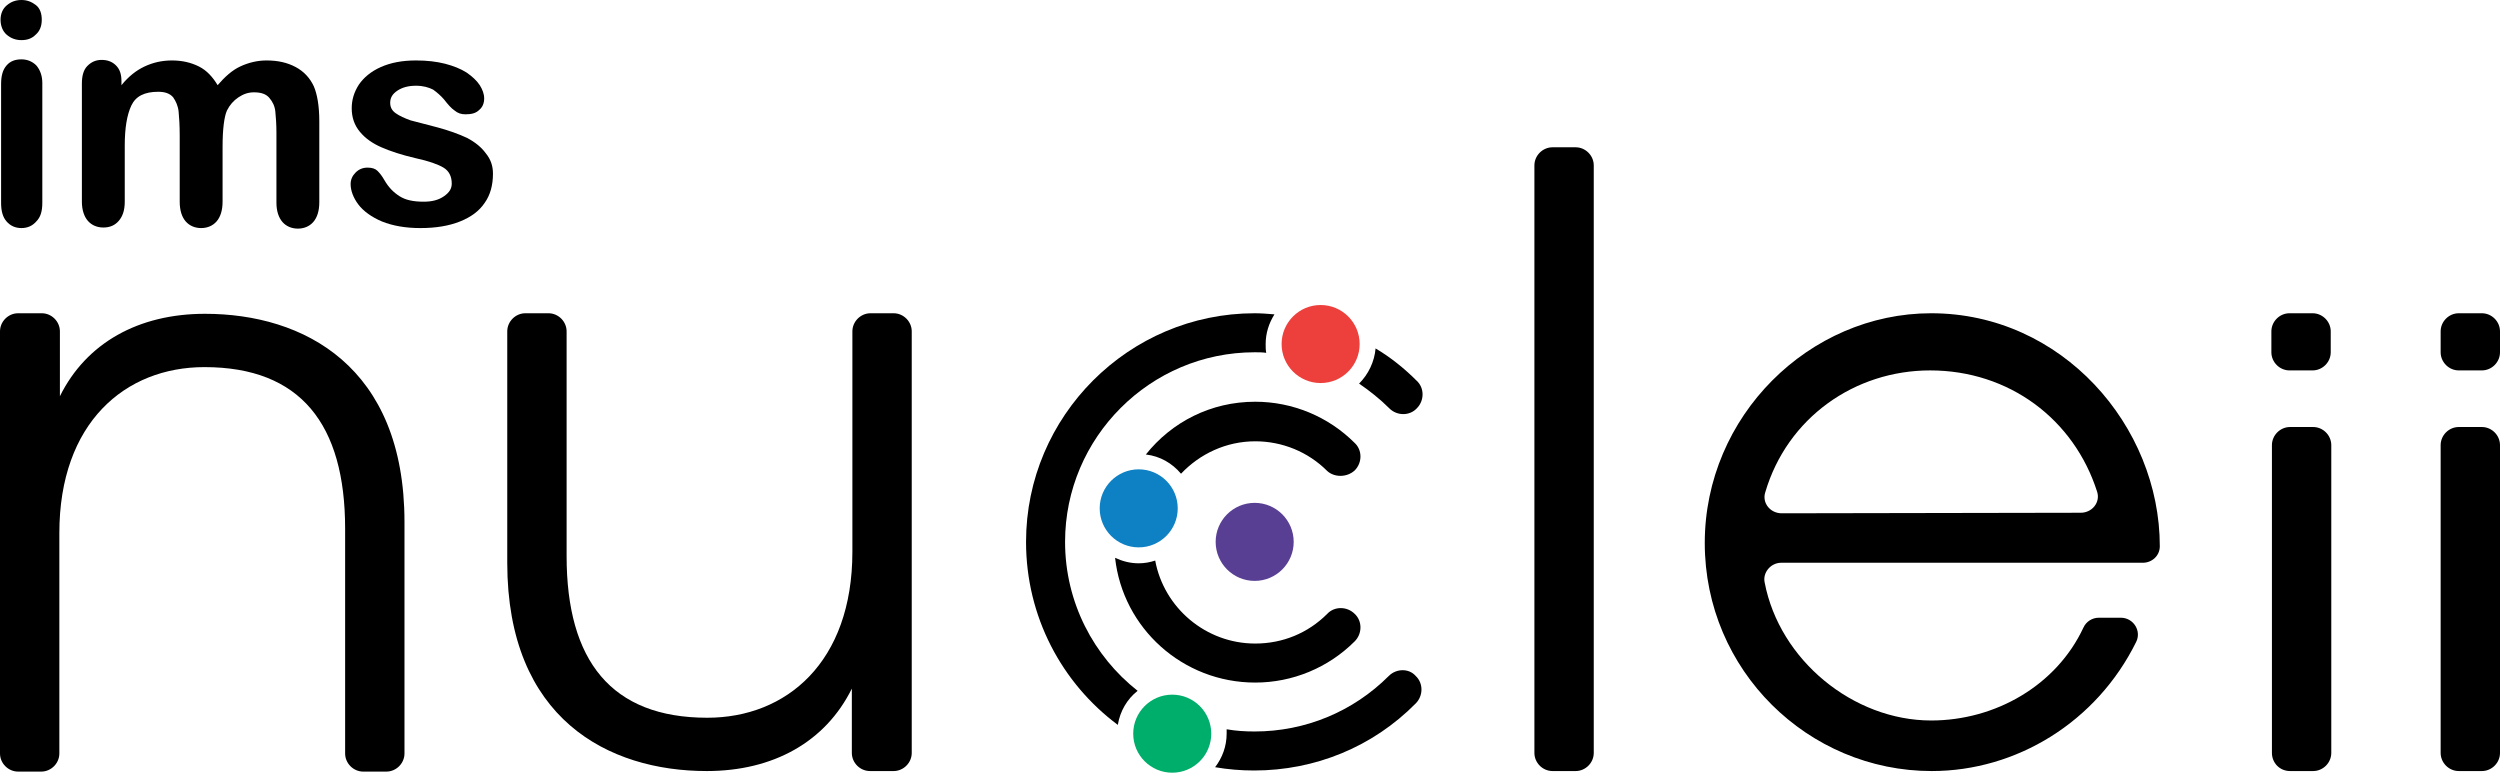 <?xml version="1.0" encoding="utf-8"?>
<!-- Generator: Adobe Illustrator 27.9.0, SVG Export Plug-In . SVG Version: 6.00 Build 0)  -->
<svg version="1.1" id="Layer_1" xmlns="http://www.w3.org/2000/svg" xmlns:xlink="http://www.w3.org/1999/xlink" x="0px" y="0px"
	 viewBox="0 0 454.9 140.6" style="enable-background:new 0 0 454.9 140.6;" xml:space="preserve">
<style type="text/css">
	.st0{fill:#593F94;}
	.st1{fill:#ED403D;}
	.st2{fill:#00AE6B;}
	.st3{fill:#0E80C4;}
</style>
<g>
	<g>
		<path d="M7.6,57c1.8,0,3.3,1.5,3.3,3.3v11.8c4.8-9.7,14.3-15,26.4-15c17.9,0,36.3,9.5,36.3,37.9v42.1c0,1.8-1.5,3.3-3.3,3.3h-4.2
			c-1.8,0-3.3-1.5-3.3-3.3V96.2c0-19-8.1-29.4-25.6-29.4c-14.4,0-26.4,10.1-26.4,30.2v40.1c0,1.8-1.5,3.3-3.3,3.3H3.3
			c-1.8,0-3.3-1.5-3.3-3.3V60.3C0,58.5,1.5,57,3.3,57H7.6z"/>
	</g>
	<g>
		<path d="M158.3,140.3c-1.8,0-3.3-1.5-3.3-3.3v-11.7c-4.8,9.7-14.3,15-26.4,15c-17.9,0-36.3-9.5-36.3-37.9V60.3
			c0-1.8,1.5-3.3,3.3-3.3h4.2c1.8,0,3.3,1.5,3.3,3.3v40.9c0,19,8.1,29.4,25.6,29.4c14.4,0,26.4-10.1,26.4-30.2V60.3
			c0-1.8,1.5-3.3,3.3-3.3h4.2c1.8,0,3.3,1.5,3.3,3.3V137c0,1.8-1.5,3.3-3.3,3.3H158.3z"/>
	</g>
	<g>
		<path d="M279.2,137V30.1c0-1.8,1.5-3.3,3.3-3.3h4.2c1.8,0,3.3,1.5,3.3,3.3V137c0,1.8-1.5,3.3-3.3,3.3h-4.2
			C280.7,140.3,279.2,138.8,279.2,137z"/>
	</g>
	<g>
		<path d="M324.1,102.4c-1.9,0-3.4,1.8-3,3.6c2.7,14.1,16.1,25.1,30.3,25.1c11.7,0,22.8-6.4,27.7-16.9c0.5-1.1,1.6-1.8,2.8-1.8h4
			c2.3,0,3.8,2.4,2.8,4.4c-7.2,14.6-21.8,23.5-37.2,23.5c-22.5,0-41.3-18.3-41.3-41.5c0-23.1,19-41.8,41.2-41.8
			c23.8,0,41.6,20.5,41.6,42.4l0,0c0,1.7-1.4,3-3.1,3H324.1z M378.6,93.3c2.1,0,3.6-1.9,3-3.8c-4.2-13.2-16-22.1-30.4-22.1
			c-13.7,0-26,8.6-30,22.2c-0.6,1.9,0.9,3.8,3,3.8L378.6,93.3L378.6,93.3z"/>
	</g>
	<g>
		<g>
			<path d="M7.7,15.1v21.8c0,1.5-0.3,2.6-1.1,3.4c-0.7,0.8-1.6,1.2-2.7,1.2s-2-0.4-2.7-1.2c-0.7-0.8-1-1.9-1-3.4V15.3
				c0-1.5,0.3-2.6,1-3.4s1.6-1.1,2.7-1.1s2,0.4,2.7,1.1C7.3,12.7,7.7,13.8,7.7,15.1 M3.9,7.3c-1,0-1.9-0.3-2.7-1
				C0.5,5.7,0.1,4.7,0.1,3.6s0.4-2,1.1-2.6C2,0.3,2.9,0,3.9,0s1.8,0.3,2.6,0.9c0.8,0.6,1.1,1.6,1.1,2.7c0,1.2-0.4,2.1-1.1,2.7
				C5.8,7,5,7.3,3.9,7.3"/>
		</g>
		<g>
			<path d="M40.5,26.7v10c0,1.6-0.4,2.8-1.1,3.6c-0.7,0.8-1.7,1.2-2.8,1.2c-1.1,0-2.1-0.4-2.8-1.2c-0.7-0.8-1.1-2-1.1-3.6v-12
				c0-1.9-0.1-3.4-0.2-4.4s-0.5-1.9-1-2.6c-0.6-0.7-1.5-1-2.7-1c-2.5,0-4.1,0.8-4.9,2.5s-1.2,4.1-1.2,7.3v10.2
				c0,1.6-0.4,2.7-1.1,3.5s-1.6,1.2-2.8,1.2c-1.1,0-2.1-0.4-2.8-1.2c-0.7-0.8-1.1-2-1.1-3.5V15.2c0-1.4,0.3-2.5,1-3.2
				s1.5-1.1,2.6-1.1c1,0,1.9,0.3,2.6,1s1,1.6,1,2.9v0.7c1.3-1.6,2.7-2.7,4.2-3.4c1.5-0.7,3.1-1.1,5-1.1s3.5,0.4,4.9,1.1
				s2.5,1.9,3.4,3.4c1.3-1.5,2.6-2.7,4.1-3.4c1.5-0.7,3.1-1.1,4.8-1.1c2.1,0,3.8,0.4,5.3,1.2c1.5,0.8,2.6,2,3.3,3.5
				c0.6,1.4,1,3.5,1,6.4v14.7c0,1.6-0.4,2.8-1.1,3.6c-0.7,0.8-1.7,1.2-2.8,1.2c-1.1,0-2.1-0.4-2.8-1.2c-0.7-0.8-1.1-2-1.1-3.5V24.2
				c0-1.6-0.1-2.9-0.2-3.9s-0.5-1.8-1.1-2.5s-1.5-1-2.8-1c-1,0-1.9,0.3-2.8,0.9s-1.6,1.4-2.1,2.4C40.8,21.2,40.5,23.5,40.5,26.7"/>
		</g>
		<g>
			<path d="M89.7,31.6c0,2.1-0.5,3.9-1.5,5.3c-1,1.5-2.5,2.6-4.5,3.4s-4.4,1.2-7.2,1.2c-2.7,0-5-0.4-7-1.2c-1.9-0.8-3.4-1.9-4.3-3.1
				c-0.9-1.2-1.4-2.5-1.4-3.7c0-0.8,0.3-1.5,0.9-2.1c0.6-0.6,1.3-0.9,2.2-0.9c0.8,0,1.4,0.2,1.8,0.6c0.4,0.4,0.8,0.9,1.2,1.6
				c0.8,1.4,1.7,2.3,2.8,3s2.5,1,4.4,1c1.5,0,2.7-0.3,3.7-1s1.4-1.4,1.4-2.3c0-1.3-0.5-2.3-1.5-2.9s-2.7-1.2-5-1.7
				c-2.6-0.6-4.7-1.3-6.3-2s-2.9-1.6-3.9-2.8c-1-1.2-1.5-2.6-1.5-4.3c0-1.5,0.4-2.9,1.3-4.3c0.9-1.3,2.2-2.4,4-3.2
				c1.8-0.8,3.9-1.2,6.4-1.2c2,0,3.7,0.2,5.3,0.6c1.5,0.4,2.8,0.9,3.9,1.6c1,0.7,1.8,1.4,2.4,2.3c0.5,0.8,0.8,1.6,0.8,2.4
				c0,0.9-0.3,1.6-0.9,2.1c-0.6,0.6-1.4,0.8-2.5,0.8c-0.8,0-1.4-0.2-2-0.7c-0.6-0.4-1.2-1.1-1.9-2c-0.6-0.7-1.3-1.3-2-1.8
				c-0.8-0.4-1.8-0.7-3.1-0.7c-1.4,0-2.5,0.3-3.4,0.9S71,17.8,71,18.7c0,0.8,0.3,1.4,1,1.9s1.6,0.9,2.7,1.3c1.1,0.3,2.7,0.7,4.6,1.2
				c2.3,0.6,4.2,1.3,5.7,2c1.5,0.8,2.6,1.7,3.4,2.8C89.3,29,89.7,30.2,89.7,31.6"/>
		</g>
	</g>
	<g>
		<circle class="st0" cx="228.3" cy="98.6" r="7.1"/>
		<circle class="st1" cx="240.3" cy="62.6" r="7.1"/>
		<circle class="st2" cx="213.3" cy="133.5" r="7.1"/>
		<circle class="st3" cx="207.2" cy="92.5" r="7.1"/>
		<path d="M246.5,85.6c1.4-1.4,1.4-3.7,0-5c-4.8-4.8-11.3-7.5-18.1-7.5c-8.1,0-15.2,3.7-19.9,9.6c2.6,0.3,4.8,1.6,6.4,3.5
			c3.4-3.6,8.2-5.9,13.5-5.9c4.9,0,9.6,1.9,13.1,5.4C242.8,86.9,245.1,86.9,246.5,85.6z"/>
		<path d="M202.9,101.5c1.4,12.8,12.3,22.7,25.5,22.7c6.8,0,13.3-2.7,18.1-7.5c1.4-1.4,1.4-3.7,0-5c-1.4-1.4-3.7-1.4-5,0
			c-3.5,3.5-8.1,5.4-13.1,5.4c-9,0-16.6-6.5-18.2-15.1c-0.9,0.3-1.9,0.5-3,0.5C205.6,102.5,204.2,102.1,202.9,101.5z"/>
		<path d="M252.7,123c-6.5,6.5-15.2,10.1-24.4,10.1c-1.7,0-3.4-0.1-5.1-0.4c0,0.3,0,0.5,0,0.8c0,2.3-0.8,4.4-2.1,6.1
			c2.3,0.4,4.7,0.6,7.1,0.6c11.1,0,21.6-4.3,29.4-12.2c1.4-1.4,1.4-3.7,0-5C256.4,121.6,254.1,121.6,252.7,123z"/>
		<path d="M247.3,69.8c1.9,1.3,3.8,2.8,5.5,4.5c1.4,1.4,3.7,1.4,5,0c1.4-1.4,1.4-3.7,0-5c-2.3-2.3-4.8-4.3-7.5-5.9
			C250.1,65.8,249,68.1,247.3,69.8z"/>
		<path d="M207,125.7c-8-6.3-13.2-16.1-13.2-27.1c0-19,15.5-34.5,34.5-34.5c0.7,0,1.4,0,2.1,0.1c-0.1-0.5-0.1-1.1-0.1-1.6
			c0-2,0.6-3.8,1.6-5.4c-1.2-0.1-2.4-0.2-3.6-0.2c-22.9,0-41.6,18.7-41.6,41.6c0,13.6,6.5,25.7,16.7,33.3
			C203.8,129.4,205.1,127.2,207,125.7z"/>
	</g>
	<path d="M413.4,137V81c0-1.8,1.5-3.3,3.3-3.3h4.2c1.8,0,3.3,1.5,3.3,3.3v56c0,1.8-1.5,3.3-3.3,3.3h-4.2
		C414.8,140.3,413.4,138.8,413.4,137z"/>
	<path d="M444.1,137V81c0-1.8,1.5-3.3,3.3-3.3h4.2c1.8,0,3.3,1.5,3.3,3.3v56c0,1.8-1.5,3.3-3.3,3.3h-4.2
		C445.6,140.3,444.1,138.8,444.1,137z"/>
	<path d="M420.8,67.4h-4.2c-1.8,0-3.3-1.5-3.3-3.3v-3.8c0-1.8,1.5-3.3,3.3-3.3h4.2c1.8,0,3.3,1.5,3.3,3.3v3.8
		C424.1,65.9,422.6,67.4,420.8,67.4z"/>
	<path d="M451.6,67.4h-4.2c-1.8,0-3.3-1.5-3.3-3.3v-3.8c0-1.8,1.5-3.3,3.3-3.3h4.2c1.8,0,3.3,1.5,3.3,3.3v3.8
		C454.9,65.9,453.4,67.4,451.6,67.4z"/>
</g>
</svg>

